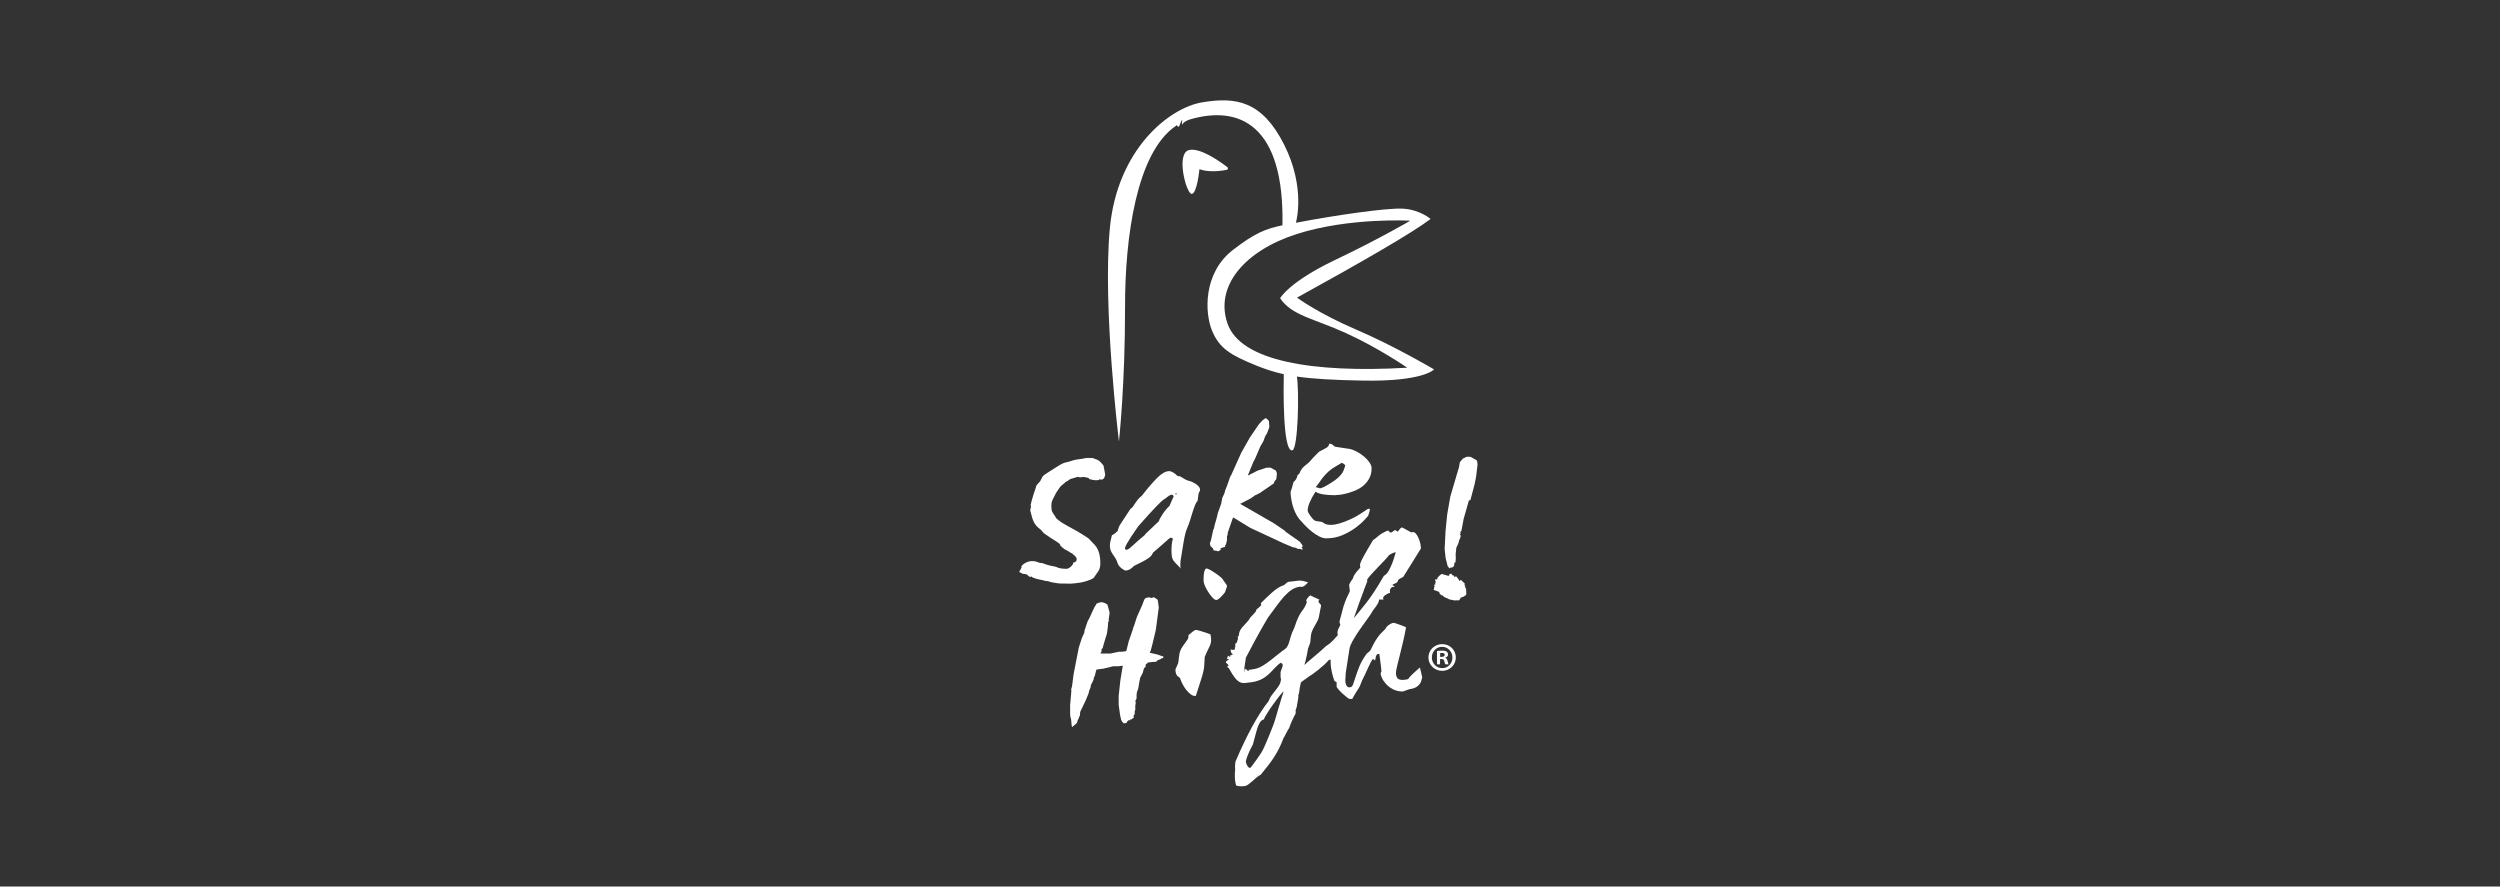 <svg width="423" height="150" viewBox="0 0 423 150" fill="none" xmlns="http://www.w3.org/2000/svg">
<rect x="0" y="0" width="423" height="150" fill="#333333" stroke="none"/>
<g clip-path="url(#clip0_6206_85)">
<path d="M182.139 98.654C182.718 98.61 183.288 98.496 183.845 98.317C184.402 98.137 184.796 97.97 185.029 97.812L185.932 96.501C186.094 96.12 186.177 95.743 186.177 95.374C186.177 95.006 186.156 94.629 186.107 94.248C185.993 93.393 185.7 92.717 185.239 92.209C184.774 91.705 184.415 91.328 184.161 91.082C183.349 90.543 182.683 90.126 182.161 89.837C181.639 89.547 181.192 89.297 180.819 89.096C180.447 88.894 180.105 88.697 179.793 88.508C179.482 88.32 179.127 88.052 178.732 87.715C178.614 87.491 178.461 87.245 178.263 86.974C178.066 86.706 177.956 86.469 177.934 86.268C177.842 85.549 177.886 84.992 178.075 84.602C178.259 84.211 178.447 83.843 178.632 83.505L178.772 83.269C178.982 82.953 179.162 82.69 179.311 82.479C179.46 82.264 179.723 82.023 180.096 81.756C180.14 81.734 180.171 81.708 180.184 81.673C180.197 81.638 180.214 81.611 180.236 81.589L180.618 81.388C180.688 81.322 180.767 81.265 180.863 81.217L181.104 81.05C181.315 80.984 181.503 80.927 181.679 80.883C181.854 80.84 181.999 80.791 182.113 80.748C182.157 80.725 182.205 80.712 182.253 80.712C182.301 80.712 182.345 80.704 182.394 80.677C182.508 80.721 182.608 80.748 182.687 80.748H182.915C183.126 80.748 183.262 80.725 183.332 80.677C183.424 80.721 183.604 80.761 183.871 80.796C184.139 80.831 184.27 80.901 184.27 81.015C184.27 81.037 184.327 81.063 184.446 81.098C184.56 81.133 184.682 81.16 184.809 81.181C184.937 81.204 185.046 81.221 185.138 81.23C185.23 81.243 185.252 81.247 185.208 81.247H185.59C185.73 81.247 185.857 81.239 185.971 81.212C185.949 81.19 185.936 81.168 185.936 81.147C185.936 81.103 185.971 81.09 186.042 81.111C186.112 81.133 186.199 81.147 186.305 81.147C186.41 81.147 186.515 81.124 186.616 81.081C186.721 81.037 186.796 80.945 186.844 80.813C186.888 80.748 186.914 80.691 186.914 80.642C186.914 80.594 186.927 80.555 186.949 80.506C186.971 80.463 186.984 80.427 186.984 80.406V80.441C187.006 80.441 187.006 80.37 186.984 80.221C186.962 80.077 186.932 79.914 186.897 79.735C186.861 79.555 186.826 79.371 186.791 79.178C186.756 78.989 186.726 78.849 186.704 78.757C186.449 78.441 186.23 78.2 186.042 78.033C185.857 77.867 185.625 77.748 185.344 77.678L184.928 77.512C184.906 77.49 184.858 77.477 184.788 77.477C184.717 77.477 184.66 77.49 184.612 77.512C184.542 77.49 184.45 77.477 184.336 77.477C184.196 77.477 184.104 77.49 184.06 77.512C184.011 77.49 183.954 77.477 183.884 77.477C183.349 77.591 182.876 77.669 182.459 77.713C182.043 77.757 181.648 77.849 181.275 77.981C180.951 78.095 180.697 78.165 180.508 78.2C180.324 78.235 180.131 78.292 179.934 78.367C179.736 78.446 179.487 78.573 179.184 78.752C178.881 78.932 178.443 79.213 177.86 79.594C177.373 79.888 177.027 80.112 176.816 80.265C176.606 80.423 176.47 80.55 176.4 80.651C176.33 80.752 176.281 80.844 176.26 80.923C176.238 81.002 176.176 81.098 176.084 81.208C176.084 81.278 176.045 81.361 175.961 81.462C175.878 81.563 175.786 81.664 175.685 81.765C175.58 81.865 175.488 81.975 175.409 82.085C175.326 82.199 175.286 82.308 175.286 82.422C174.984 83.295 174.751 84.027 174.589 84.61C174.497 84.926 174.427 85.215 174.379 85.483C174.4 85.527 174.414 85.575 174.414 85.619C174.414 85.663 174.427 85.711 174.449 85.755C174.427 85.82 174.379 86.013 174.308 86.329C174.422 86.825 174.536 87.237 174.637 87.574C174.742 87.912 174.856 88.197 174.984 88.434C175.111 88.67 175.26 88.876 175.435 89.056C175.611 89.236 175.834 89.429 176.115 89.631L176.602 90.205C176.996 90.494 177.36 90.749 177.698 90.964C178.035 91.178 178.329 91.363 178.583 91.52C178.838 91.678 179.039 91.819 179.193 91.941C179.342 92.064 179.416 92.183 179.416 92.296C179.416 92.362 179.482 92.432 179.609 92.498C179.736 92.564 179.802 92.634 179.802 92.7L180.078 92.902L180.776 93.274L181.122 93.511L181.363 93.612L181.78 93.984L181.99 94.186L182.166 94.458V94.695L182.095 94.967L181.749 95.168H181.609C181.609 95.392 181.468 95.629 181.192 95.874C180.916 96.12 180.67 96.243 180.46 96.243C179.649 96.243 179.057 96.133 178.684 95.905C177.917 95.769 177.369 95.642 177.031 95.519C176.694 95.396 176.457 95.313 176.317 95.265H176.106C175.988 95.265 175.804 95.208 175.549 95.098C175.295 94.989 175.006 94.932 174.677 94.932C174.374 94.932 174.107 94.975 173.879 95.067C173.646 95.16 173.449 95.256 173.287 95.37C173.125 95.48 173.002 95.589 172.923 95.69C172.84 95.791 172.8 95.865 172.8 95.909C172.822 95.909 172.835 95.918 172.835 95.945L172.87 95.98C172.778 96.159 172.704 96.304 172.642 96.418C172.585 96.528 172.533 96.62 172.484 96.685V96.821L172.695 96.887C172.743 96.909 172.783 96.935 172.818 96.97C172.853 97.005 172.892 97.032 172.94 97.054H173.116C173.138 97.054 173.151 97.076 173.151 97.12H173.361C173.405 97.141 173.467 97.155 173.537 97.155H173.677L174.058 97.492C174.107 97.514 174.146 97.536 174.181 97.562C174.216 97.584 174.256 97.606 174.304 97.628L174.55 97.527C174.571 97.615 174.672 97.694 174.843 97.764C175.019 97.83 175.207 97.891 175.418 97.948C175.628 98.005 175.817 98.049 175.992 98.084C176.167 98.119 176.264 98.132 176.286 98.132C176.378 98.176 176.47 98.203 176.562 98.216C176.654 98.224 176.746 98.242 176.838 98.264L176.979 98.33L177.014 98.295C177.084 98.317 177.189 98.33 177.325 98.33C177.417 98.374 177.544 98.422 177.706 98.466C177.869 98.509 178.031 98.544 178.193 98.566C178.355 98.588 178.5 98.61 178.627 98.637C178.754 98.659 178.829 98.672 178.851 98.672C179.105 98.716 179.359 98.737 179.618 98.737H180.175C180.499 98.759 180.819 98.764 181.131 98.755C181.442 98.742 181.775 98.716 182.122 98.672L182.139 98.654Z" fill="white"/>
<path d="M199.785 96.245C199.737 96.087 199.715 95.942 199.715 95.806V95.438C199.715 95.188 199.728 95.013 199.75 94.899L200.201 92.106C200.412 90.781 200.631 89.874 200.863 89.379C201.048 88.953 201.219 88.493 201.368 87.997C201.517 87.506 201.661 87.037 201.802 86.599C201.942 86.16 202.078 85.774 202.218 85.437C202.359 85.099 202.494 84.862 202.635 84.731C202.679 84.485 202.709 84.27 202.722 84.091C202.736 83.911 202.753 83.766 202.775 83.652C202.775 83.56 202.823 83.429 202.915 83.249C203.007 83.069 203.056 82.959 203.056 82.911C203.056 82.688 202.972 82.486 202.815 82.306C202.652 82.126 202.473 81.973 202.275 81.85C202.078 81.727 201.828 81.6 201.526 81.464C201.083 81.35 200.758 81.241 200.552 81.127C200.342 81.017 200.175 80.916 200.048 80.824C199.921 80.737 199.811 80.666 199.719 80.623C199.627 80.579 199.474 80.557 199.267 80.557C198.689 79.996 198.211 79.715 197.842 79.715C197.237 79.715 196.562 80.092 195.808 80.842C195.054 81.596 194.19 82.6 193.217 83.854C192.87 84.143 192.612 84.398 192.449 84.612C192.287 84.827 192.147 85.02 192.033 85.2C191.914 85.38 191.814 85.542 191.722 85.687C191.629 85.831 191.476 85.972 191.27 86.108C190.783 86.849 190.406 87.423 190.139 87.826C189.871 88.23 189.67 88.545 189.529 88.769C189.389 88.993 189.297 89.181 189.253 89.326C189.205 89.471 189.161 89.646 189.113 89.848C188.718 90.229 188.394 90.466 188.139 90.553C187.907 91.36 187.793 91.957 187.793 92.338C187.793 92.654 187.841 92.921 187.933 93.145C188.025 93.368 188.144 93.583 188.28 93.785C188.42 93.987 188.565 94.201 188.714 94.425C188.863 94.649 188.986 94.916 189.078 95.232C189.148 95.456 189.253 95.648 189.389 95.802C189.529 95.96 189.674 96.091 189.823 96.205C189.972 96.315 190.108 96.403 190.222 96.455C190.336 96.512 190.406 96.538 190.432 96.538C190.919 96.538 191.393 96.28 191.857 95.762C192.463 95.473 192.954 95.223 193.335 95.021C193.717 94.82 194.032 94.636 194.273 94.465C194.519 94.294 194.694 94.14 194.813 93.991C194.927 93.846 195.023 93.68 195.089 93.504C195.646 93.031 196.102 92.641 196.461 92.325C196.821 92.009 197.11 91.755 197.329 91.549C197.549 91.347 197.72 91.203 197.834 91.11C197.948 91.018 198.053 90.975 198.145 90.975C198.259 90.975 198.364 91.04 198.456 91.176C198.386 91.356 198.329 91.606 198.281 91.935C198.233 92.259 198.211 92.671 198.211 93.162C198.211 93.724 198.259 94.149 198.351 94.443C198.443 94.732 198.676 95.061 199.048 95.42C199.443 95.802 199.684 96.069 199.78 96.227L199.785 96.245ZM197.873 85.608C197.733 85.722 197.562 85.901 197.351 86.147C197.141 86.393 196.944 86.651 196.759 86.923C196.575 87.191 196.417 87.445 196.29 87.682C196.163 87.918 196.097 88.081 196.097 88.168C195.633 88.62 195.256 88.975 194.966 89.247C194.677 89.519 194.444 89.734 194.269 89.905C194.094 90.076 193.962 90.203 193.87 90.29C193.778 90.382 193.695 90.483 193.624 90.593C193.252 90.882 192.91 91.172 192.598 91.452C192.287 91.733 192.002 91.992 191.748 92.228C191.494 92.465 191.274 92.654 191.086 92.803C190.902 92.948 190.739 93.022 190.599 93.022C190.437 93.022 190.354 92.934 190.354 92.755C190.354 92.619 190.459 92.369 190.665 91.996C190.875 91.623 191.112 91.237 191.38 90.834C191.647 90.431 191.901 90.049 192.147 89.69C192.392 89.33 192.546 89.107 192.616 89.019C193.313 88.234 193.896 87.576 194.374 87.05C194.848 86.524 195.26 86.081 195.611 85.722C195.957 85.362 196.246 85.077 196.479 84.862C196.711 84.647 196.93 84.485 197.141 84.376C197.676 83.928 198.035 83.705 198.22 83.705C198.452 83.705 198.566 83.841 198.566 84.108C198.518 84.108 198.29 84.612 197.869 85.621L197.873 85.608ZM198.811 83.551C198.833 83.551 198.886 83.534 198.969 83.499C199.048 83.464 199.101 83.451 199.127 83.451C199.079 83.586 199.044 83.665 199.022 83.687C198.952 83.665 198.882 83.621 198.811 83.551Z" fill="white"/>
<path d="M220.372 92.253L219.921 91.648L218.079 90.368L217.522 89.964L217.347 89.763L215.501 88.517L209.832 85.251L211.607 84.339L212.3 83.839L213.138 83.431L214.668 82.388L215.536 81.783L215.606 81.515L215.957 81.042L216.058 80.099L215.887 79.63L214.979 79.126H214.321L212.787 79.63L211.121 80.472L211.397 79.796L212.024 78.249L212.405 77.508L213.243 75.556L213.765 74.645L214.076 73.807L214.422 73.233L214.773 72.255L214.703 71.211L214.251 70.777H214.076L213.589 71.146L213.032 71.751L211.467 74.04L210.007 76.631L208.301 80.437L208.196 80.537L207.604 82.221L207.293 82.993L207.188 83.431L206.802 84.273L206.631 85.216L206.074 86.764L205.864 87.641L205.517 88.851L205.412 89.39L205.272 89.662L204.89 91.446L204.715 91.88L204.785 92.354L205.237 92.792L205.342 93.126L205.864 93.196L206.074 93.297L206.526 93.06V92.757L207.293 92.52V92.218L207.429 92.152L207.604 91.376V90.67L207.71 90.534L207.745 90.096L208.543 87.807L208.648 87.54L211.572 89.324L217.136 91.915L218.737 92.591L219.263 92.692L219.644 92.893L219.921 92.858L220.372 93.025V92.792L220.201 92.591L220.407 92.52L220.372 92.253Z" fill="white"/>
<path d="M225.988 83.769C226.08 83.769 226.295 83.751 226.633 83.721C226.97 83.686 227.356 83.615 227.799 83.501C228.242 83.392 228.715 83.234 229.224 83.032C229.733 82.831 230.197 82.559 230.614 82.225C231.03 81.888 231.381 81.471 231.657 80.98C231.934 80.485 232.074 79.902 232.074 79.231C232.074 78.915 231.951 78.586 231.71 78.236C231.469 77.889 231.166 77.565 230.807 77.258C230.447 76.955 230.053 76.683 229.623 76.451C229.193 76.214 228.781 76.052 228.386 75.964C228.365 75.964 228.15 75.929 227.742 75.864C227.334 75.798 226.738 75.706 225.949 75.596C225.857 75.574 225.721 75.482 225.55 75.329C225.374 75.171 225.256 75.092 225.186 75.092H224.909C224.839 75.451 224.62 75.71 224.247 75.868L223.169 76.442C222.774 76.824 222.437 77.166 222.16 77.468C221.884 77.771 221.652 78.034 221.463 78.257L220.836 78.762C220.56 78.985 220.367 79.178 220.262 79.332C220.157 79.49 220.078 79.63 220.021 79.753C219.964 79.875 219.911 79.989 219.863 80.09C219.815 80.191 219.714 80.287 219.552 80.375C219.481 80.691 219.402 80.919 219.306 81.068C219.214 81.213 219.131 81.318 219.06 81.388C218.99 81.458 218.933 81.507 218.885 81.541C218.837 81.577 218.815 81.638 218.815 81.726C218.631 82.489 218.477 82.984 218.363 83.208C218.363 83.431 218.385 83.729 218.433 84.098C218.477 84.47 218.556 84.874 218.661 85.312C218.767 85.751 218.916 86.185 219.113 86.623C219.31 87.062 219.547 87.461 219.828 87.82C220.082 88.114 220.389 88.447 220.748 88.829C221.108 89.21 221.498 89.57 221.915 89.907C222.331 90.245 222.757 90.526 223.186 90.749C223.616 90.973 224.015 91.087 224.388 91.087C225.409 91.087 226.348 90.898 227.207 90.517C228.066 90.135 228.803 89.714 229.417 89.254C230.031 88.794 230.517 88.36 230.877 87.961C231.236 87.557 231.438 87.334 231.486 87.285C231.649 86.86 231.754 86.479 231.798 86.141C231.706 86.097 231.622 86.075 231.552 86.075C231.504 86.075 231.39 86.137 231.206 86.259C231.022 86.382 230.794 86.536 230.526 86.715C230.259 86.895 229.952 87.088 229.605 87.29C229.259 87.491 228.886 87.684 228.492 87.864C227.102 88.491 226.01 88.807 225.221 88.807C224.712 88.807 224.344 88.737 224.125 88.588C223.905 88.443 223.748 88.346 223.655 88.303C223.353 88.259 223.112 88.224 222.923 88.202C222.739 88.18 222.586 88.14 222.472 88.083C222.358 88.026 222.248 87.939 222.143 87.811C222.038 87.689 221.906 87.526 221.744 87.325C221.419 86.878 221.257 86.562 221.257 86.382C221.257 85.641 221.696 84.576 222.581 83.186C223.116 83.589 224.252 83.791 225.992 83.791L225.988 83.769ZM223.362 81.432C223.581 81.108 223.813 80.805 224.059 80.524C224.304 80.244 224.576 79.968 224.879 79.7C225.181 79.433 225.55 79.174 225.992 78.924L227.001 78.319C227.141 78.319 227.347 78.455 227.628 78.722C227.558 78.924 227.492 79.126 227.435 79.327C227.378 79.529 227.273 79.753 227.124 80.002C226.975 80.248 226.742 80.52 226.427 80.809C226.115 81.099 225.668 81.427 225.089 81.783C224.16 82.344 223.581 82.624 223.349 82.624C223.327 82.624 223.081 82.559 222.616 82.423C222.893 82.085 223.142 81.756 223.366 81.432H223.362Z" fill="white"/>
<path d="M195.856 110.747L194.571 110.445L194.536 110.409L194.707 110.072L195.023 108.862L195.439 107.112L195.579 106.472L196.066 102.802L195.926 101.724L195.856 101.456L195.264 101.053L194.777 101.184L194.431 101.053L194.014 101.154L193.804 101.184L193.733 101.39H193.628L193.282 102.333L192.379 104.35L191.892 105.832L191.923 105.898L191.787 106.034L191.717 106.371L190.984 108.493L190.568 110.173L189.836 110.274H189.314L187.889 110.58H186.183L186.359 110.274L186.394 109.804L186.565 109.668L186.775 108.897L187.297 107.178L187.437 106.17L187.507 105.227L187.643 105.025L187.578 104.924L187.749 103.644L187.367 102.263L187.157 102.197V102.127L186.53 101.895L186.078 101.925L185.973 101.995H185.802L185.697 102.096H185.556L185.42 102.399L185.28 102.535L184.828 103.477L184.372 104.486L184.026 105.126L183.504 106.674L183.469 107.042L183.053 107.954L182.531 109.568L181.658 114.044L181.382 116.166L181.242 116.605L181.277 116.907L181.066 119.297V120.88L181.106 121.248L181.242 121.787L181.312 122.629L181.382 123.033L182.114 122.428L182.149 122.362L182.25 122.226L182.355 121.823L182.531 121.551L182.566 121.318L182.702 121.147L182.772 120.441L183.193 119.564L183.68 118.556L184.166 117.377L184.307 116.807L184.513 116.333L184.583 115.899L184.929 115.224L185.034 114.987L185.105 114.584L185.245 114.347L185.486 113.338L185.802 113.238L186.705 113.137L188.34 112.733H189.213L189.976 112.632L189.559 115.158L189.279 117.749V119.262L189.524 121.016L189.7 121.787L189.906 122.16L190.151 122.393L190.568 122.327L190.708 122.16L190.743 122.024L190.914 121.958V121.858L191.019 121.823L191.195 121.923L191.265 121.687L191.405 121.752L191.717 121.485H191.822L191.857 121.318L191.787 121.217L191.857 120.946L191.993 120.88V120.305L192.098 120.073V119.67H192.063L192.168 118.894L192.098 118.591L192.308 118.188V117.548L192.379 117.074L192.585 116.539L192.76 115.46L192.935 114.649L193.352 113.843L193.562 113.071L193.839 112.799V112.461L194.255 112.093L195.128 111.992H195.579L195.856 111.725L196.377 111.523L196.518 111.387L196.798 111.352L196.864 111.085L196.412 110.949L195.856 110.747Z" fill="white"/>
<path d="M207.604 99.129C207.582 99.02 207.477 98.84 207.275 98.586C207.078 98.336 206.955 98.156 206.915 98.051C206.876 97.968 206.731 97.818 206.481 97.608C206.231 97.397 205.946 97.187 205.622 96.968C205.302 96.749 204.995 96.56 204.71 96.402C204.421 96.244 204.223 96.179 204.109 96.196C203.995 96.214 203.903 96.323 203.833 96.516C203.763 96.709 203.715 96.928 203.684 97.174C203.658 97.415 203.645 97.669 203.645 97.932C203.645 98.195 203.658 98.406 203.688 98.559C203.728 98.779 203.833 99.059 204 99.397C204.166 99.734 204.359 100.068 204.583 100.392C204.806 100.721 205.03 100.993 205.262 101.216C205.49 101.44 205.683 101.541 205.846 101.515C206.144 101.466 206.626 101.019 207.301 100.177C207.31 100.085 207.363 99.906 207.468 99.634C207.573 99.366 207.621 99.2 207.608 99.129H207.604Z" fill="white"/>
<path d="M204.801 107.322C203.871 106.998 203.24 106.792 202.906 106.7C202.573 106.608 202.38 106.568 202.336 106.573C202.13 106.608 201.714 106.906 201.082 107.467C201.113 107.778 201.056 108.041 200.907 108.248C200.565 108.717 200.315 109.072 200.144 109.313C199.978 109.558 199.846 109.786 199.754 109.993C199.662 110.203 199.6 110.413 199.565 110.62C199.535 110.83 199.491 111.124 199.438 111.496C199.429 111.838 199.39 112.102 199.315 112.286C199.241 112.47 199.171 112.628 199.101 112.768C199.03 112.904 198.973 113.035 198.925 113.158C198.877 113.281 198.868 113.439 198.908 113.641C198.952 113.886 199.009 114.061 199.074 114.175C199.14 114.289 199.215 114.377 199.298 114.447C199.381 114.513 199.456 114.561 199.522 114.596C199.587 114.631 199.64 114.702 199.684 114.807C199.789 115.131 199.938 115.478 200.135 115.842C200.328 116.206 200.547 116.534 200.789 116.824C201.03 117.113 201.284 117.35 201.552 117.534C201.819 117.714 202.078 117.784 202.332 117.745C202.744 116.491 203.047 115.552 203.24 114.93C203.433 114.303 203.568 113.807 203.643 113.443C203.718 113.075 203.761 112.75 203.766 112.465C203.775 112.18 203.796 111.746 203.836 111.172C204.029 110.685 204.209 110.286 204.366 109.988C204.524 109.686 204.651 109.414 204.748 109.173C204.844 108.927 204.901 108.69 204.919 108.458C204.936 108.226 204.919 107.945 204.858 107.616L204.805 107.318L204.801 107.322Z" fill="white"/>
<path d="M240.229 112.952C240.067 113.088 239.887 113.246 239.69 113.426C239.493 113.605 239.296 113.785 239.098 113.965C238.901 114.145 238.726 114.32 238.576 114.487C238.427 114.658 238.313 114.798 238.248 114.908C237.901 115 237.599 115.044 237.344 115.044C236.902 115.044 236.603 114.943 236.441 114.741C236.279 114.539 236.196 114.237 236.196 113.833C236.196 113.632 236.253 113.285 236.371 112.79C236.485 112.299 236.634 111.707 236.805 111.023C236.98 110.339 237.165 109.58 237.362 108.752C237.559 107.923 237.739 107.055 237.901 106.16C237.879 106.117 237.761 106.055 237.555 105.976C237.344 105.897 237.125 105.814 236.893 105.726C236.66 105.639 236.441 105.56 236.231 105.49C236.02 105.419 235.893 105.389 235.849 105.389C235.617 105.389 235.345 105.494 235.034 105.709C234.718 105.924 234.516 106.152 234.424 106.397C233.797 106.98 233.341 107.485 233.052 107.914C232.762 108.34 232.534 108.717 232.372 109.041C232.21 109.365 232.07 109.646 231.956 109.883C231.837 110.12 231.618 110.339 231.294 110.541C230.715 111.325 230.285 112.066 230.005 112.764C229.728 113.461 229.505 114.07 229.342 114.596C229.18 115.122 229.04 115.539 228.926 115.842C228.808 116.144 228.623 116.298 228.369 116.298C228.137 116.298 227.97 116.219 227.865 116.061C227.76 115.903 227.69 115.719 227.654 115.504C227.619 115.293 227.615 115.083 227.637 114.881C227.659 114.68 227.672 114.535 227.672 114.443C227.672 114.263 227.676 114.123 227.69 114.022C227.703 113.921 227.707 113.851 227.707 113.803L228.334 109.764C228.404 109.361 228.628 108.835 229.014 108.182C229.395 107.528 229.82 106.879 230.285 106.231C230.75 105.582 231.18 104.981 231.574 104.428C231.969 103.876 232.201 103.516 232.271 103.332C232.526 103.017 232.719 102.767 232.846 102.574C232.973 102.381 233.074 102.227 233.14 102.1C233.21 101.977 233.254 101.872 233.28 101.78C233.302 101.688 233.328 101.578 233.35 101.443H234.117C234.095 101.399 234.069 101.364 234.047 101.342C234.025 101.32 234.012 101.285 234.012 101.241C234.012 101.039 234.161 100.837 234.464 100.636C234.766 100.434 235.007 100.333 235.196 100.333C235.174 100.267 235.161 100.167 235.161 100.031C235.161 99.719 235.31 99.469 235.612 99.29C235.634 99.312 235.691 99.325 235.788 99.325C235.858 99.325 235.928 99.316 235.998 99.29C235.998 99.268 235.933 99.22 235.805 99.141C235.678 99.062 235.612 98.992 235.612 98.921C235.867 98.812 236.06 98.72 236.187 98.654C236.314 98.588 236.402 98.518 236.45 98.452C236.494 98.382 236.524 98.321 236.538 98.268C236.551 98.211 236.568 98.15 236.59 98.084C236.774 97.97 236.932 97.878 237.059 97.799C237.187 97.72 237.309 97.659 237.423 97.615C238.072 96.562 238.647 95.642 239.146 94.857C239.646 94.072 240.067 93.388 240.418 92.805C240.418 92.516 240.379 92.204 240.295 91.88C240.212 91.555 240.111 91.253 239.984 90.972C239.857 90.692 239.712 90.459 239.55 90.279C239.388 90.1 239.212 90.012 239.028 90.012C238.958 90.012 238.923 90.025 238.923 90.047C238.923 90.069 238.875 90.082 238.783 90.082C238.458 89.902 238.204 89.762 238.015 89.661C237.831 89.56 237.656 89.464 237.493 89.376C237.331 89.284 237.239 89.24 237.217 89.24C237.077 89.24 236.845 89.477 236.52 89.946L236.033 89.674L235.477 90.078H235.13C235.038 89.876 234.92 89.775 234.784 89.775C234.109 90.069 233.613 90.354 233.289 90.635C232.964 90.915 232.64 91.169 232.315 91.393C231.64 92.516 231.118 93.414 230.75 94.085C230.377 94.76 230.171 95.216 230.123 95.466C230.123 95.756 230.136 95.949 230.158 96.041C229.904 96.313 229.706 96.536 229.566 96.712C229.426 96.891 229.312 97.049 229.22 97.185C229.128 97.321 229.062 97.439 229.027 97.54C228.992 97.641 228.952 97.76 228.904 97.891C228.488 98.452 228.277 98.834 228.277 99.035C228.277 99.079 228.295 99.211 228.33 99.421C228.365 99.636 228.382 99.807 228.382 99.943C228.382 100.057 228.369 100.123 228.347 100.145C228.163 100.504 227.983 100.886 227.808 101.289C227.633 101.692 227.466 102.153 227.304 102.67L226.642 105.161C226.69 105.45 226.734 105.643 226.782 105.735C226.62 106.051 226.497 106.296 226.418 106.476C226.335 106.656 226.295 106.871 226.295 107.116C226.295 107.16 226.308 107.217 226.33 107.283C226.352 107.349 226.365 107.406 226.365 107.449C225.809 108.103 225.401 108.532 225.146 108.747C224.892 108.962 224.625 109.155 224.344 109.335C223.669 109.962 223.068 110.497 222.533 110.935C221.998 111.374 221.542 111.759 221.161 112.097C220.99 112.246 220.836 112.391 220.7 112.527C220.779 112.259 220.85 112.009 220.911 111.781C220.911 111.759 220.92 111.746 220.942 111.742H220.907C221.078 111.071 221.183 110.593 221.218 110.321C221.253 110.045 221.288 109.848 221.319 109.734C221.573 109.142 221.709 108.699 221.731 108.414C221.753 108.129 221.775 107.879 221.792 107.66C221.81 107.445 221.862 107.2 221.946 106.928C222.029 106.66 222.244 106.231 222.59 105.647C222.744 105.38 222.862 105.165 222.945 104.994C223.029 104.823 223.09 104.661 223.13 104.499C223.169 104.336 223.204 104.157 223.239 103.959C223.274 103.762 223.318 103.516 223.375 103.214C223.485 102.793 223.533 102.53 223.52 102.416C223.511 102.328 223.436 102.236 223.309 102.135C223.182 102.039 223.108 101.912 223.086 101.754C223.073 101.662 223.134 101.565 223.257 101.46C222.937 101.32 222.643 101.188 222.384 101.07C222.125 100.951 221.893 100.837 221.691 100.728C221.27 101.096 221.047 101.381 221.029 101.587C221.056 101.789 221.082 101.907 221.108 101.951C220.928 102.403 220.766 102.732 220.617 102.942C220.468 103.153 220.315 103.367 220.157 103.591C219.999 103.815 219.832 104.108 219.653 104.481C219.477 104.854 219.262 105.424 219.008 106.2C218.71 106.801 218.504 107.305 218.394 107.713C218.28 108.12 218.179 108.475 218.087 108.765C217.995 109.059 217.881 109.304 217.741 109.501C217.601 109.699 217.346 109.909 216.978 110.133C216.127 110.817 215.443 111.365 214.922 111.764C214.4 112.167 213.953 112.47 213.584 112.685C213.212 112.895 212.874 113.044 212.571 113.123C212.265 113.202 211.905 113.268 211.493 113.316L211.217 113.347C211.243 113.369 211.256 113.386 211.26 113.408C211.26 113.43 211.278 113.452 211.304 113.474C211.309 113.518 211.265 113.544 211.177 113.557C210.905 113.272 210.761 113.132 210.739 113.136C210.717 113.136 210.69 113.22 210.664 113.382C210.638 113.544 210.59 113.627 210.519 113.636C210.519 113.614 210.533 113.562 210.568 113.478C210.603 113.395 210.62 113.329 210.612 113.285C210.612 113.263 210.581 113.233 210.528 113.193C210.59 112.755 210.642 112.378 210.682 112.058C210.721 111.738 210.765 111.47 210.809 111.264C211.923 109.146 212.769 107.572 213.352 106.542C213.935 105.511 214.325 104.841 214.518 104.525C215.058 103.806 215.553 103.135 216 102.517C216.447 101.899 216.877 101.364 217.289 100.908C217.701 100.452 218.122 100.079 218.552 99.794C218.982 99.505 219.464 99.329 219.995 99.268C220.038 99.263 220.082 99.268 220.117 99.285C220.157 99.303 220.209 99.307 220.28 99.299C220.508 99.272 220.731 99.145 220.95 98.917C221.165 98.689 221.297 98.562 221.341 98.531C221.073 98.452 220.801 98.373 220.525 98.303C220.249 98.233 219.946 98.22 219.626 98.255L218.004 98.448C217.912 98.457 217.772 98.549 217.583 98.72C217.394 98.891 217.276 98.987 217.237 99.013C216.943 99.092 216.627 99.237 216.29 99.448C215.952 99.658 215.623 99.904 215.299 100.193C214.97 100.478 214.641 100.785 214.308 101.105C213.975 101.425 213.65 101.741 213.339 102.048C213.356 102.205 213.383 102.315 213.413 102.376C213.063 102.758 212.791 103.003 212.593 103.117C212.585 103.253 212.532 103.389 212.436 103.525C212.335 103.661 212.212 103.801 212.067 103.942C211.923 104.082 211.778 104.236 211.633 104.398C211.488 104.564 211.37 104.74 211.278 104.933C210.783 105.463 210.405 105.889 210.142 106.2C209.879 106.516 209.717 106.831 209.664 107.156C209.634 107.274 209.616 107.379 209.621 107.485C209.621 107.585 209.555 107.669 209.423 107.73L209.458 107.998C209.489 108.041 209.489 108.085 209.458 108.133C209.432 108.182 209.419 108.217 209.419 108.239C209.401 108.287 209.362 108.405 209.305 108.589C209.248 108.778 209.147 108.879 209.011 108.896C209.02 108.962 209.02 109.063 209.011 109.199C209.007 109.335 209.007 109.436 209.011 109.506C209.033 109.506 209.011 109.523 208.95 109.563C208.888 109.602 208.866 109.624 208.888 109.62C208.98 109.611 209.007 109.629 208.967 109.677C208.928 109.725 208.91 109.773 208.915 109.817L208.862 109.957C208.862 109.935 208.766 109.935 208.581 109.957C208.56 109.957 208.476 109.949 208.332 109.918L208.218 109.865L208.279 110.365C208.371 110.356 208.41 110.348 208.402 110.352C208.389 110.352 208.375 110.37 208.353 110.391C208.332 110.418 208.318 110.44 208.31 110.466C208.301 110.488 208.345 110.519 208.446 110.554L208.603 110.703C208.41 110.839 208.332 110.874 208.371 110.812C208.41 110.751 208.419 110.733 208.397 110.755C208.327 110.764 208.31 110.799 208.34 110.865C208.371 110.926 208.31 110.913 208.161 110.817C208.182 110.997 208.182 111.097 208.161 111.124C208.068 111.132 207.946 111.071 207.788 110.931C207.757 111.049 207.718 111.159 207.674 111.268C207.63 111.374 207.591 111.479 207.555 111.571C207.577 111.571 207.599 111.553 207.621 111.531C207.643 111.505 207.7 111.488 207.792 111.479C207.862 111.47 207.897 111.479 207.902 111.501C207.911 111.567 207.827 111.659 207.656 111.768C207.485 111.878 207.402 111.966 207.411 112.036C207.42 112.101 207.503 112.202 207.656 112.329C207.814 112.461 207.893 112.536 207.897 112.557C207.726 112.667 207.643 112.768 207.656 112.86L207.928 113.066C208.323 113.79 208.665 114.329 208.954 114.693C209.244 115.052 209.529 115.298 209.8 115.425C210.072 115.552 210.357 115.596 210.66 115.561C210.958 115.526 211.317 115.482 211.73 115.434C212.374 115.359 212.992 115.166 213.584 114.859C214.176 114.552 214.86 113.956 215.636 113.075C216.132 112.544 216.5 112.229 216.746 112.132C216.925 112.268 217.026 112.404 217.044 112.54C217.048 112.584 217.035 112.658 217 112.764C216.965 112.869 216.925 112.996 216.873 113.136C216.82 113.277 216.772 113.408 216.728 113.526C216.684 113.645 216.667 113.728 216.671 113.772C216.658 114.022 216.658 114.259 216.671 114.487C216.689 114.71 216.719 114.912 216.763 115.087C216.741 115.087 216.728 115.096 216.732 115.109C216.732 115.118 216.724 115.127 216.702 115.131C216.689 115.403 216.596 115.679 216.421 115.96C216.246 116.241 216.048 116.521 215.825 116.793C215.601 117.065 215.382 117.354 215.163 117.648C214.944 117.946 214.773 118.271 214.654 118.621C212.839 120.915 210.967 124.334 209.037 128.877C208.963 129.407 208.945 129.815 208.98 130.105L208.998 130.236C208.915 130.881 208.91 131.503 208.985 132.104C209.002 132.24 209.024 132.376 209.055 132.521C209.086 132.665 209.116 132.788 209.156 132.902C209.476 133.042 209.971 133.077 210.638 132.998C210.8 132.981 210.993 132.889 211.217 132.727C211.44 132.564 211.668 132.38 211.901 132.174C212.133 131.964 212.37 131.758 212.611 131.547C212.852 131.337 213.084 131.188 213.308 131.091C213.773 130.517 214.181 130.008 214.536 129.557C214.887 129.109 215.215 128.653 215.522 128.189C215.825 127.724 216.114 127.224 216.386 126.693C216.658 126.163 216.925 125.545 217.188 124.834C217.21 124.834 217.267 124.747 217.351 124.58C217.434 124.413 217.53 124.229 217.631 124.036C217.736 123.843 217.829 123.668 217.916 123.51C218.004 123.352 218.065 123.26 218.109 123.234C218.157 123.072 218.232 122.861 218.328 122.616C218.425 122.366 218.53 122.12 218.64 121.883C218.749 121.642 218.855 121.423 218.96 121.217C219.061 121.011 219.135 120.884 219.175 120.836C219.192 120.787 219.21 120.73 219.223 120.66C219.249 120.498 219.24 120.353 219.205 120.222C219.218 120.152 219.267 120.016 219.346 119.814C219.425 119.612 219.46 119.454 219.446 119.345C219.446 119.323 219.46 119.226 219.499 119.051C219.534 118.876 219.569 118.692 219.604 118.499C219.639 118.301 219.661 118.122 219.679 117.964C219.692 117.801 219.688 117.701 219.657 117.661C219.753 117.49 219.815 117.24 219.845 116.911C219.876 116.578 219.964 116.087 220.117 115.438L220.187 115.429L220.345 115.276L221.148 114.706L221.691 114.303L221.889 114.21L222.752 113.566L223.073 113.325L223.607 112.856L223.989 112.54L224.427 112.115L224.848 111.676L224.936 111.624C225.05 111.624 225.12 111.637 225.146 111.659V112.097C225.146 112.614 225.221 113.193 225.374 113.829C225.524 114.469 225.668 114.947 225.809 115.258C225.901 115.28 225.971 115.307 226.019 115.342C226.067 115.377 226.111 115.416 226.159 115.46V116.201C226.181 116.293 226.291 116.447 226.488 116.675C226.685 116.898 226.909 117.131 227.168 117.367C227.422 117.604 227.668 117.81 227.9 117.99C228.132 118.17 228.281 118.257 228.352 118.257H228.803C229.079 117.74 229.303 117.359 229.465 117.113C229.627 116.868 229.759 116.657 229.864 116.49C229.969 116.324 230.062 116.144 230.14 115.951C230.224 115.758 230.333 115.486 230.469 115.127C230.61 114.859 230.763 114.539 230.938 114.167C231.114 113.794 231.28 113.43 231.443 113.07C231.605 112.711 231.763 112.386 231.912 112.093C232.061 111.803 232.197 111.602 232.311 111.488C232.403 111.553 232.473 111.606 232.521 111.637C232.565 111.672 232.613 111.711 232.662 111.755C232.684 111.711 232.701 111.632 232.714 111.518C232.727 111.404 232.749 111.282 232.784 111.146C232.819 111.01 232.872 110.896 232.942 110.79C233.012 110.69 233.118 110.641 233.254 110.641C233.346 110.641 233.394 110.655 233.394 110.676V110.742C233.438 111.014 233.482 111.308 233.517 111.637C233.552 111.961 233.591 112.272 233.639 112.562C233.683 112.899 233.718 113.246 233.745 113.605C233.653 113.741 233.604 113.864 233.604 113.974C233.604 114.132 233.679 114.377 233.832 114.715C233.981 115.052 234.214 115.394 234.529 115.741C234.841 116.087 235.235 116.385 235.713 116.631C236.187 116.876 236.739 117.003 237.366 117.003C237.436 116.982 237.529 116.946 237.643 116.903C237.757 116.859 237.888 116.811 238.024 116.767C238.164 116.723 238.327 116.666 238.511 116.6C239.019 116.534 239.41 116.407 239.677 116.227C239.944 116.048 240.142 115.859 240.269 115.653C240.396 115.451 240.479 115.254 240.514 115.065C240.55 114.877 240.589 114.723 240.637 114.609C240.567 114.298 240.501 114.004 240.444 113.737C240.387 113.465 240.322 113.211 240.251 112.961L240.229 112.952ZM230.767 99.86C231.162 98.851 231.359 98.334 231.359 98.312C231.359 98.246 231.337 98.176 231.289 98.11C231.403 97.909 231.636 97.61 231.986 97.216C232.333 96.826 232.71 96.418 233.118 96.006C233.521 95.589 233.907 95.195 234.266 94.813C234.626 94.432 234.863 94.151 234.981 93.971C235.376 93.682 235.77 93.498 236.165 93.432C236.117 93.568 236.042 93.818 235.937 94.19C235.832 94.559 235.7 94.953 235.538 95.37C235.376 95.786 235.183 96.19 234.964 96.58C234.744 96.975 234.472 97.26 234.148 97.439C233.034 99.391 232.008 100.956 231.07 102.135C230.132 103.315 229.465 104.126 229.071 104.578C229.812 102.447 230.382 100.873 230.776 99.864L230.767 99.86ZM216.404 119.516C216.224 120.147 216.057 120.726 215.904 121.252C215.746 121.778 215.663 122.063 215.645 122.111C215.632 122.182 215.535 122.44 215.36 122.892C215.18 123.344 214.983 123.848 214.759 124.405C214.536 124.961 214.312 125.496 214.084 126.009C213.856 126.522 213.685 126.878 213.571 127.07C213.514 127.189 213.387 127.404 213.177 127.711C212.97 128.018 212.747 128.338 212.51 128.671C212.269 129.004 212.058 129.293 211.866 129.543C211.677 129.793 211.567 129.916 211.545 129.92C211.247 129.956 210.993 129.622 210.791 128.925C210.778 128.816 210.857 128.509 211.028 128.018C211.199 127.522 211.524 126.829 211.993 125.939C212.186 125.238 212.348 124.633 212.484 124.12C212.62 123.607 212.751 123.177 212.883 122.835C213.014 122.493 213.159 122.23 213.312 122.054C213.466 121.879 213.646 121.765 213.847 121.721C213.878 121.581 214.04 121.27 214.343 120.783C214.645 120.296 214.987 119.779 215.378 119.235C215.768 118.692 216.136 118.196 216.487 117.749C216.838 117.302 217.07 117.056 217.184 117.021C216.877 117.937 216.623 118.77 216.412 119.52L216.404 119.516Z" fill="white"/>
<path d="M249.927 77.988L249.77 77.835L248.827 77.3L248.191 77.273L247.529 77.589L247.012 78.194L246.867 79.023L245.394 84.013L244.863 87.06L244.583 89.87L244.434 92.839L244.591 94.382L244.938 95.763L245.236 96.171L245.495 96.004L245.674 96.053L246.025 95.772L246.091 95.189L246.266 95.167L246.319 94.483L246.297 93.738L246.411 92.677L246.823 91.778L246.832 91.576L246.994 91.181L247.078 91.006L247.17 90.62L247.007 90.471L247.183 90.177L247.029 90.059L247.091 90.019L247.275 89.791L247.652 87.783L248.529 84.697L248.796 84.596L249.485 82.004L249.748 80.72L250.002 78.589L249.927 77.988Z" fill="white"/>
<path d="M247.906 99.282L247.836 99.291L247.823 99.191L247.959 99.177L247.792 98.958L247.832 98.717L247.757 98.656L247.398 98.327L247.275 98.173L247.126 98.121L247.043 98.3L246.977 98.309L246.762 97.993L246.424 97.559L246.315 97.502L246.157 97.66L245.872 97.318L245.732 97.336L245.556 97.051L245.219 97.16L245.241 97.327L245.179 97.401L245.008 97.419L243.916 97.108L243.631 97.344L243.408 97.542L243.171 97.871L243.189 98.007L243.158 98.042H242.912L242.776 98.09L242.969 98.507L242.776 98.634L242.943 98.849L242.772 98.87L242.649 99.019L242.746 99.248L242.632 99.427L242.649 99.594L242.57 99.809L242.939 99.936L243.531 100.173L243.557 100.405L243.789 100.58L243.737 100.69L244.052 100.721L244.333 100.993L245.262 101.427L246.126 101.598L246.262 101.58L246.894 101.571L247.157 101.133L247.656 100.94L248.077 100.655L248.095 100.243L248.064 99.708L247.906 99.282Z" fill="white"/>
<path d="M244.54 111.309V111.283C244.803 111.2 245.009 111.02 245.009 110.748C245.009 110.529 244.912 110.362 244.777 110.266C244.627 110.156 244.435 110.086 244.005 110.086C243.632 110.086 243.347 110.125 243.137 110.156V112.41H243.658V111.515H243.904C244.193 111.515 244.329 111.625 244.373 111.857C244.443 112.134 244.483 112.326 244.553 112.405H245.101C245.062 112.322 245.005 112.199 244.934 111.857C244.864 111.555 244.755 111.375 244.535 111.309H244.54ZM243.922 111.143H243.676V110.498C243.733 110.485 243.825 110.472 243.965 110.472C244.294 110.472 244.448 110.608 244.448 110.814C244.448 111.046 244.215 111.143 243.926 111.143H243.922Z" fill="white"/>
<path d="M244.028 108.986C242.722 108.986 241.691 109.977 241.691 111.24C241.691 112.503 242.722 113.507 244.015 113.507C245.309 113.507 246.326 112.503 246.326 111.24C246.326 109.977 245.309 108.986 244.028 108.986ZM244.028 113.042C243.024 113.042 242.27 112.244 242.27 111.24C242.27 110.236 243.024 109.438 244.002 109.438C244.98 109.438 245.747 110.249 245.747 111.253C245.747 112.257 245.006 113.055 244.028 113.042Z" fill="white"/>
<path d="M190.357 51.971C190.335 40.194 192.3 25.808 198.942 21.314C198.999 21.275 199.052 21.227 199.109 21.17C199.175 21.323 199.315 21.437 199.433 21.441C199.565 21.45 199.661 20.814 199.981 20.319C199.994 20.31 200.012 20.301 200.021 20.297C200.021 20.297 200.025 20.297 200.03 20.297C200.038 20.297 200.043 20.297 200.051 20.293C199.942 20.762 200.003 21.13 200.003 21.13C200.196 20.626 201.02 20.31 201.345 20.205C209.706 17.754 217.34 21.13 216.989 38.12C214.249 38.682 212.324 39.405 208.588 42.308C203.559 46.214 203.831 52.91 205.067 55.926C206.304 58.943 208.242 60.105 212.556 61.845C214.1 62.468 215.538 62.946 217.217 63.314C217.169 65.436 216.998 76.569 218.668 76.192C219.633 75.972 219.848 66.155 219.431 63.713C222.11 64.103 225.522 64.301 230.599 64.397C240.85 64.59 242.648 62.503 242.648 62.503C242.648 62.503 235.974 58.557 229.476 55.773C222.979 52.989 219.458 50.358 219.458 50.358C230.792 44.118 239 39.366 242.051 37.05C242.051 37.05 240.311 35.503 237.448 35.31C234.585 35.117 225.105 36.586 220.234 37.515C219.896 37.581 219.576 37.638 219.265 37.695C219.265 37.695 221.005 31.828 217.257 24.436C213.503 17.035 209.093 16.377 203.445 17.307C197.798 18.236 189.024 25.278 187.783 38.664C186.543 52.05 189.327 74.697 189.327 74.697C189.327 74.697 190.383 64.972 190.357 51.976V51.971ZM238.61 37.344C238.61 37.344 233.502 40.361 225.802 44.035C218.103 47.709 216.595 50.459 216.595 50.459C218.568 53.401 222.242 53.861 227.775 56.378C233.309 58.895 238.105 62.218 238.105 62.218C222.088 63.148 209.904 61.096 207.698 54.751C205.493 48.407 210.601 42.408 219.458 39.585C228.319 36.761 238.61 37.34 238.61 37.34V37.344Z" fill="white"/>
<path d="M207.669 28.288C206.481 27.372 203.122 24.96 201.215 25.381C198.869 25.898 200.75 32.914 201.654 32.808C202.557 32.703 202.943 28.63 202.943 28.63C204.525 29.204 206.595 28.928 207.56 28.744C207.779 28.704 207.845 28.424 207.669 28.284V28.288Z" fill="white"/>
</g>
<defs>
<clipPath id="clip0_6206_85">
<rect width="77.502" height="116.043" fill="white" transform="translate(172.5 16.979)"/>
</clipPath>
</defs>
</svg>
